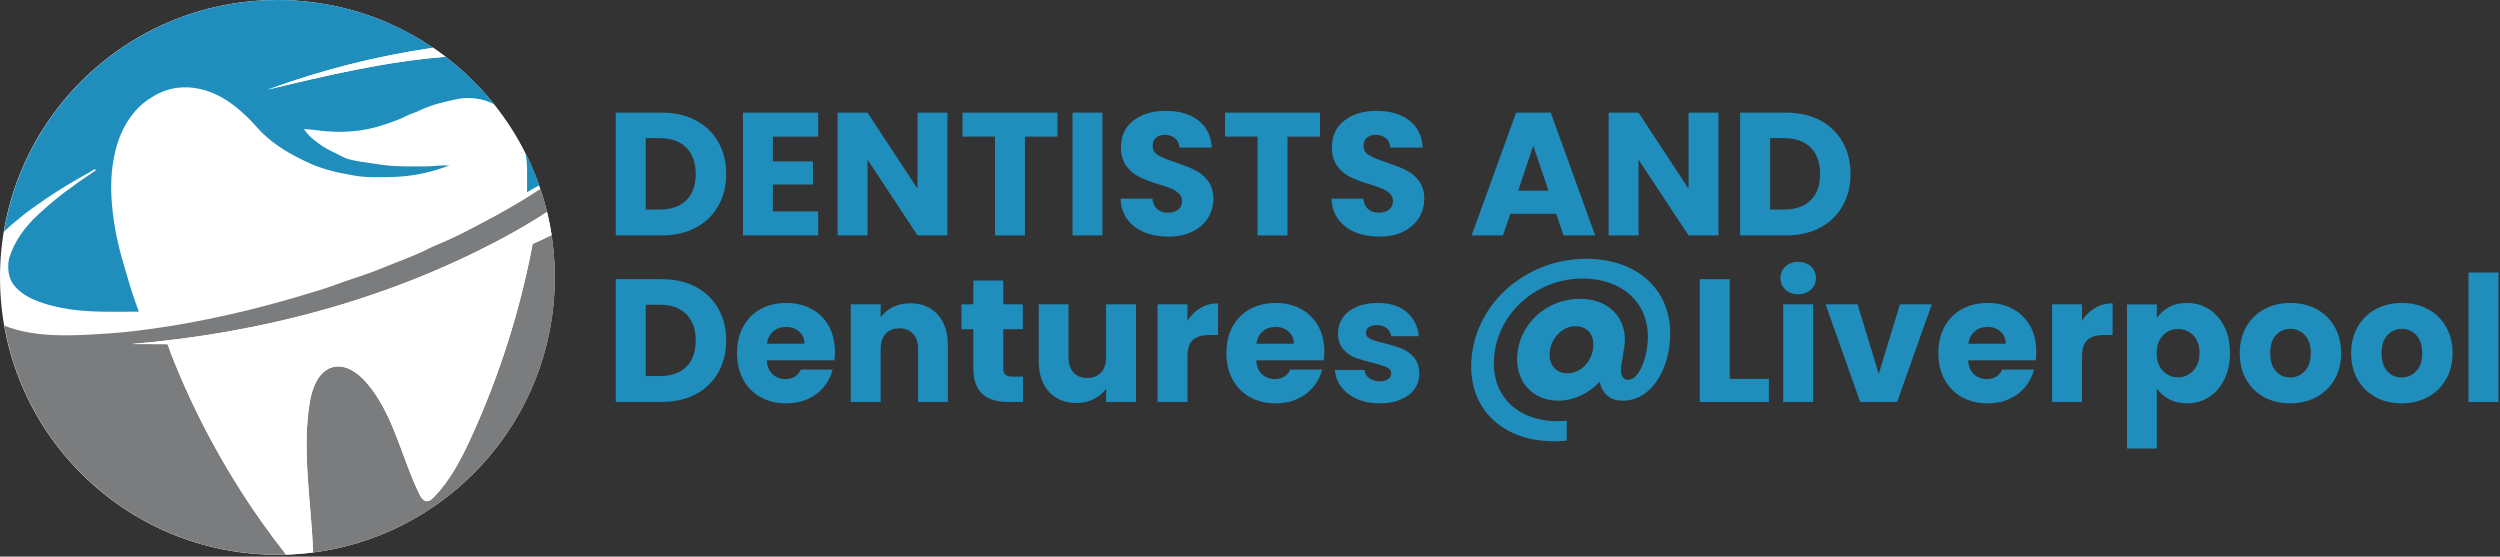 <?xml version="1.0" encoding="UTF-8"?>
<svg xmlns="http://www.w3.org/2000/svg" width="1096" height="244" viewBox="0 0 1096 244" fill="none">
  <rect x="0" y="0" width="1096" height="244" fill="#333333" stroke="none"/>
  <g clip-path="url(#clip0_7_45)">
    <path d="M695.33 113.46C668.12 113.46 644.97 134.45 644.97 160.8C644.97 180.06 659.31 193.45 681.25 193.45C683.06 193.45 684.95 193.34 686.84 193.16V184.43C685.46 184.57 684.11 184.65 682.8 184.65C665.87 184.65 654.9 174.37 654.9 159.34C654.9 138.95 672.44 122.11 693.77 122.11C711.13 122.11 722.45 132.56 722.45 147.76C722.45 155.1 719.17 166.5 713.73 166.5C711.66 166.5 710.62 164.86 710.62 162.09C710.62 159.41 712.35 152.42 712.35 149.05C712.35 138.43 704.58 131 692.57 131C677.54 131 665.1 142.83 665.1 157.52C665.1 168.23 672.7 175.66 683.07 175.66C689.89 175.66 696.55 172.46 701.3 167.37C702.25 171.86 705.19 175.66 711.41 175.66C724.54 175.66 732.23 160.89 732.23 146.2C732.21 126.85 717.7 113.46 695.33 113.46ZM687.12 163.65C682.37 163.65 679.35 160.37 679.35 155.53C679.35 149.22 684.27 143 690.75 143C695.5 143 698.52 146.2 698.52 151.03C698.53 158.03 693.26 163.65 687.12 163.65Z" fill="#208EBD"></path>
    <path d="M121.6 243.21C188.758 243.21 243.2 188.768 243.2 121.61C243.2 54.452 188.758 0.01 121.6 0.01C54.442 0.01 0 54.452 0 121.61C0 188.768 54.442 243.21 121.6 243.21Z" fill="white"></path>
    <path d="M231.08 80.26C231.08 81.59 231.07 82.92 231.06 84.25C232.85 83.26 234.63 82.25 236.39 81.22C234.66 76.29 232.62 71.51 230.29 66.9C230.45 67.67 230.6 68.45 230.72 69.23C231.18 72.34 231.09 75.48 231.07 78.62C231.08 79.16 231.08 79.71 231.08 80.26Z" fill="#208EBD"></path>
    <path d="M102.9 210.94C99.24 205.01 95.75 198.98 92.46 192.85C89.16 186.72 86.05 180.5 83.12 174.17C80.2 167.86 77.46 161.46 74.93 154.98C74.77 154.57 73.6 150.89 73.36 150.89C68.09 150.87 62.82 150.84 57.56 150.82C114.55 146.09 170.98 131.07 221.31 103.91C227.63 100.5 233.87 96.85 239.86 92.87C239.03 89.45 238.07 86.08 236.96 82.78C236.76 82.91 236.56 83.05 236.36 83.18C236.14 83.33 235.91 83.47 235.68 83.62C232.52 85.69 229.32 87.66 226.07 89.58C225.71 89.79 225.36 90 224.99 90.22C220.26 93 215.48 95.64 210.6 98.14C209.5 98.71 208.41 99.29 207.32 99.87C202.15 102.63 196.88 105.16 191.46 107.39C190.18 107.92 188.92 108.46 187.69 109.1C182.24 111.91 176.34 113.98 170.67 116.28C170.27 116.44 170.27 116.44 169.87 116.61C168.47 117.18 167.07 117.74 165.67 118.29C165.28 118.44 164.9 118.59 164.5 118.75C161.27 120 157.99 121.08 154.7 122.16C152.44 122.91 150.2 123.69 147.98 124.52C144.9 125.67 141.78 126.67 138.64 127.63C138.01 127.82 137.39 128.01 136.76 128.21C119.49 133.51 102.01 137.93 84.26 141.27C84.01 141.32 83.77 141.36 83.51 141.41C78.07 142.43 72.62 143.34 67.14 144.07C66.36 144.17 65.58 144.28 64.8 144.38C63.27 144.59 61.74 144.79 60.21 144.98C59.98 145.01 59.74 145.04 59.5 145.07C55.48 145.59 51.46 145.92 47.42 146.19C47.09 146.21 46.77 146.23 46.43 146.26C32.5 147.18 15.29 148.25 1.91 142.74C11.92 199.82 61.73 243.2 121.68 243.2C122.93 243.2 124.18 243.17 125.43 243.14C121.62 238.31 117.95 233.39 114.4 228.36C110.39 222.67 106.55 216.85 102.9 210.94Z" fill="#7B7C7E"></path>
    <path d="M206.64 191.57C202.26 201.16 197.35 210.72 189.94 218.2C189.2 218.94 188.34 219.71 187.3 219.74C185.68 219.79 184.59 218.14 183.88 216.7C175.91 200.37 172.53 181.4 160.61 167.68C156.95 163.48 151.66 159.66 146.22 160.87C139.72 162.34 136.84 169.92 135.77 176.5C132.28 198.06 136.42 220.02 137.25 241.84C137.25 241.96 137.25 242.08 137.25 242.2C197.05 234.55 243.28 183.47 243.28 121.59C243.28 115.26 242.78 109.06 241.85 102.99C239.12 104.39 236.34 105.72 233.52 106.94C228.01 136.11 218.96 164.59 206.64 191.57Z" fill="#7B7C7E"></path>
    <path d="M189.88 20.93C170.43 7.72 146.95 0 121.67 0C61.33 0 11.26 43.96 1.72 101.6C3.65 99.7 5.67 97.95 7.8 96.26C8.21 95.93 8.61 95.59 9.02 95.25C12.38 92.5 15.9 90.02 19.48 87.58C19.7 87.43 19.92 87.28 20.15 87.12C26.03 83.1 32.14 79.47 38.37 76.02C39.09 75.61 39.8 75.19 40.51 74.76C40.84 74.59 41.16 74.42 41.5 74.24C41.72 74.35 41.94 74.46 42.17 74.57C41.91 74.74 41.66 74.91 41.4 75.09C34.32 79.84 34.32 79.84 27.49 84.92C27.19 85.15 26.89 85.39 26.58 85.63C25.76 86.28 24.96 86.93 24.15 87.59C23.83 87.85 23.5 88.12 23.17 88.39C21.06 90.14 19.02 91.96 17.02 93.82C16.8 94.02 16.58 94.22 16.36 94.43C10.93 99.53 6.28 105.76 4.13 112.94C4.06 113.15 4 113.36 3.93 113.57C3.23 117.31 3.59 121.22 5.66 124.44C8.79 128.69 13.24 130.95 18.15 132.63C18.49 132.75 18.82 132.86 19.17 132.98C29.69 136.42 40.9 136.75 51.86 136.67C52.74 136.67 53.62 136.66 54.5 136.66C56.62 136.65 58.75 136.64 60.87 136.63C60.77 136.36 60.67 136.09 60.57 135.8C58.79 130.96 57.13 126.12 55.78 121.14C55.53 120.25 55.26 119.37 54.99 118.49C52.55 110.53 50.49 102.2 49.53 93.92C49.48 93.5 49.48 93.5 49.43 93.08C48.53 85.25 48.36 77.32 49.86 69.56C49.91 69.29 49.96 69.03 50.01 68.76C51.87 59.11 56.4 49.8 64.54 43.93C65.09 43.57 65.65 43.21 66.21 42.87C66.68 42.57 66.68 42.57 67.17 42.26C69.43 40.87 71.66 39.89 74.22 39.2C74.55 39.11 74.55 39.11 74.88 39.02C81.49 37.38 88.86 38.56 94.91 41.53C95.25 41.7 95.6 41.87 95.95 42.04C100.62 44.43 104.51 47.57 108.26 51.21C108.68 51.62 108.68 51.62 109.12 52.04C110.25 53.15 111.33 54.28 112.35 55.49C117.93 61.94 125.29 66.61 132.94 70.24C133.4 70.46 133.86 70.68 134.31 70.91C140.77 74.11 147.91 75.72 154.99 76.91C155.31 76.97 155.63 77.03 155.97 77.09C159.3 77.65 162.58 77.68 165.94 77.66C166.89 77.66 167.84 77.66 168.8 77.66C174.4 77.66 179.84 77.22 185.32 76C185.71 75.92 186.1 75.83 186.51 75.74C190.11 74.93 193.58 73.82 197.04 72.56C196.41 72.55 195.77 72.54 195.14 72.54C194.79 72.54 194.44 72.53 194.07 72.53C192.97 72.54 191.89 72.63 190.8 72.73C187.71 72.98 184.61 72.97 181.51 72.96C181.2 72.96 180.88 72.96 180.56 72.96C176.11 72.95 171.73 72.88 167.32 72.23C166.99 72.18 166.66 72.14 166.32 72.09C152.71 70.14 152.71 70.14 147.37 67.29C146.78 66.98 146.17 66.68 145.56 66.4C142.76 65.07 140.35 63.53 137.94 61.56C137.66 61.33 137.37 61.1 137.08 60.86C135.55 59.55 134.36 58.25 133.27 56.56C135.35 56.7 137.41 56.86 139.47 57.16C149.36 58.49 159.48 57.81 168.9 54.49C169.66 54.22 170.42 53.97 171.18 53.71C173.48 52.93 175.69 52.1 177.84 50.96C179.16 50.3 180.55 49.82 181.93 49.3C182.89 48.93 183.8 48.52 184.73 48.07C189.6 45.83 194.79 44.63 200.02 43.54C200.3 43.48 200.57 43.42 200.86 43.36C206.24 42.39 211.84 43.23 216.66 45.7C210.44 37.93 203.29 30.94 195.38 24.9C169.2 26.92 142.95 33.12 117.33 39.3C140.8 30.71 165.16 24.56 189.88 20.93Z" fill="#208EBD"></path>
    <path d="M241.86 103C241.34 99.58 240.66 96.21 239.86 92.89C233.87 96.87 227.62 100.5 221.31 103.91C170.99 131.07 114.55 146.08 57.56 150.82C62.83 150.84 68.1 150.86 73.36 150.88C73.6 150.88 74.78 154.57 74.93 154.97C77.47 161.45 80.2 167.86 83.12 174.17C86.04 180.49 89.16 186.72 92.46 192.85C95.76 198.98 99.24 205.01 102.9 210.93C106.56 216.85 110.39 222.66 114.4 228.35C117.94 233.38 121.62 238.3 125.42 243.13C129.42 243.01 133.37 242.7 137.26 242.2C137.26 242.08 137.26 241.96 137.26 241.84C136.44 220.02 132.28 198.05 135.78 176.5C136.85 169.92 139.72 162.33 146.22 160.87C151.66 159.65 156.95 163.47 160.61 167.68C172.54 181.39 175.92 200.36 183.89 216.69C184.6 218.14 185.68 219.79 187.3 219.73C188.34 219.7 189.2 218.93 189.94 218.19C197.36 210.71 202.27 201.14 206.64 191.56C218.97 164.57 228.01 136.09 233.52 106.93C236.34 105.73 239.12 104.4 241.86 103Z" fill="white"></path>
    <path d="M195.39 24.9C193.59 23.53 191.76 22.2 189.89 20.93C165.16 24.56 140.81 30.71 117.34 39.3C142.96 33.11 169.21 26.92 195.39 24.9Z" fill="white"></path>
    <path d="M305.01 52.75C309.25 55 312.54 58.16 314.86 62.22C317.19 66.28 318.35 70.98 318.35 76.29C318.35 81.56 317.19 86.23 314.86 90.32C312.53 94.41 309.24 97.58 304.97 99.83C300.7 102.08 295.76 103.2 290.13 103.2H269.96V49.38H290.13C295.81 49.38 300.77 50.5 305.01 52.75ZM300.87 87.79C303.63 85.08 305.01 81.25 305.01 76.29C305.01 71.33 303.63 67.47 300.87 64.71C298.11 61.95 294.25 60.57 289.29 60.57H283.08V91.86H289.29C294.25 91.86 298.11 90.5 300.87 87.79Z" fill="#208EBD"></path>
    <path d="M338.83 59.88V70.77H356.39V80.89H338.83V92.7H358.69V103.21H325.72V49.38H358.69V59.89H338.83V59.88Z" fill="#208EBD"></path>
    <path d="M415.36 103.21H402.25L380.32 70V103.2H367.2V49.38H380.31L402.24 82.74V49.38H415.35V103.21H415.36Z" fill="#208EBD"></path>
    <path d="M463.59 49.38V59.89H449.33V103.22H436.22V59.88H421.96V49.38H463.59Z" fill="#208EBD"></path>
    <path d="M483.3 49.38V103.21H470.19V49.38H483.3Z" fill="#208EBD"></path>
    <path d="M501.71 101.83C498.59 100.55 496.1 98.66 494.23 96.16C492.36 93.66 491.38 90.64 491.28 87.11H505.24C505.44 89.1 506.13 90.63 507.31 91.67C508.49 92.72 510.02 93.24 511.91 93.24C513.85 93.24 515.39 92.79 516.51 91.9C517.63 91.01 518.2 89.77 518.2 88.18C518.2 86.85 517.75 85.75 516.86 84.88C515.96 84.01 514.87 83.3 513.56 82.73C512.26 82.17 510.4 81.53 508 80.81C504.52 79.74 501.69 78.66 499.49 77.59C497.29 76.52 495.4 74.93 493.82 72.84C492.23 70.74 491.44 68.01 491.44 64.63C491.44 59.62 493.25 55.7 496.88 52.86C500.51 50.02 505.24 48.6 511.07 48.6C517 48.6 521.78 50.02 525.41 52.86C529.04 55.7 530.98 59.65 531.24 64.71H517.05C516.95 62.97 516.31 61.6 515.13 60.61C513.95 59.61 512.45 59.11 510.61 59.11C509.02 59.11 507.75 59.53 506.78 60.38C505.81 61.22 505.32 62.44 505.32 64.02C505.32 65.76 506.14 67.11 507.77 68.08C509.41 69.05 511.96 70.1 515.44 71.22C518.92 72.4 521.74 73.52 523.91 74.59C526.08 75.66 527.96 77.22 529.55 79.27C531.13 81.32 531.93 83.95 531.93 87.17C531.93 90.24 531.15 93.02 529.59 95.53C528.03 98.03 525.77 100.03 522.8 101.51C519.83 102.99 516.33 103.73 512.29 103.73C508.35 103.74 504.82 103.11 501.71 101.83Z" fill="#208EBD"></path>
    <path d="M578.69 49.38V59.89H564.43V103.22H551.32V59.88H537.06V49.38H578.69Z" fill="#208EBD"></path>
    <path d="M594.18 101.83C591.06 100.55 588.57 98.66 586.7 96.16C584.83 93.66 583.85 90.64 583.75 87.11H597.71C597.91 89.1 598.6 90.63 599.78 91.67C600.96 92.72 602.49 93.24 604.38 93.24C606.32 93.24 607.86 92.79 608.98 91.9C610.1 91.01 610.67 89.77 610.67 88.18C610.67 86.85 610.22 85.75 609.33 84.88C608.43 84.01 607.34 83.3 606.03 82.73C604.73 82.17 602.87 81.53 600.47 80.81C596.99 79.74 594.16 78.66 591.96 77.59C589.76 76.52 587.87 74.93 586.29 72.84C584.7 70.74 583.91 68.01 583.91 64.63C583.91 59.62 585.72 55.7 589.35 52.86C592.98 50.02 597.71 48.6 603.54 48.6C609.47 48.6 614.25 50.02 617.88 52.86C621.51 55.7 623.45 59.65 623.71 64.71H609.52C609.42 62.97 608.78 61.6 607.6 60.61C606.42 59.61 604.92 59.11 603.08 59.11C601.49 59.11 600.22 59.53 599.25 60.38C598.28 61.22 597.79 62.44 597.79 64.02C597.79 65.76 598.61 67.11 600.24 68.08C601.88 69.05 604.43 70.1 607.91 71.22C611.39 72.4 614.21 73.52 616.38 74.59C618.55 75.66 620.43 77.22 622.02 79.27C623.6 81.32 624.4 83.95 624.4 87.17C624.4 90.24 623.62 93.02 622.06 95.53C620.5 98.03 618.24 100.03 615.27 101.51C612.3 102.99 608.8 103.73 604.76 103.73C600.83 103.74 597.3 103.11 594.18 101.83Z" fill="#208EBD"></path>
    <path d="M682.22 93.7H662.13L658.91 103.21H645.18L664.66 49.38H679.84L699.32 103.21H685.44L682.22 93.7ZM678.84 83.58L672.17 63.87L665.58 83.58H678.84Z" fill="#208EBD"></path>
    <path d="M753.38 103.21H740.27L718.33 70V103.2H705.22V49.38H718.33L740.26 82.74V49.38H753.37V103.21H753.38Z" fill="#208EBD"></path>
    <path d="M797.93 52.75C802.17 55 805.46 58.16 807.78 62.22C810.11 66.28 811.27 70.98 811.27 76.29C811.27 81.56 810.11 86.23 807.78 90.32C805.45 94.41 802.16 97.58 797.89 99.83C793.62 102.08 788.67 103.2 783.05 103.2H762.88V49.38H783.05C788.73 49.38 793.69 50.5 797.93 52.75ZM793.79 87.79C796.55 85.08 797.93 81.25 797.93 76.29C797.93 71.33 796.55 67.47 793.79 64.71C791.03 61.95 787.17 60.57 782.21 60.57H776V91.86H782.21C787.17 91.86 791.03 90.5 793.79 87.79Z" fill="#208EBD"></path>
    <path d="M305.01 125.76C309.25 128.01 312.54 131.17 314.86 135.23C317.19 139.29 318.35 143.99 318.35 149.3C318.35 154.57 317.19 159.24 314.86 163.33C312.53 167.42 309.24 170.59 304.97 172.84C300.7 175.09 295.76 176.21 290.13 176.21H269.96V122.38H290.13C295.81 122.39 300.77 123.51 305.01 125.76ZM300.87 160.81C303.63 158.1 305.01 154.27 305.01 149.31C305.01 144.35 303.63 140.49 300.87 137.73C298.11 134.97 294.25 133.59 289.29 133.59H283.08V164.88H289.29C294.25 164.87 298.11 163.52 300.87 160.81Z" fill="#208EBD"></path>
    <path d="M365.82 157.97H336.14C336.34 160.63 337.2 162.66 338.71 164.07C340.22 165.48 342.07 166.18 344.27 166.18C347.54 166.18 349.82 164.8 351.09 162.04H365.05C364.33 164.85 363.04 167.38 361.18 169.63C359.31 171.88 356.97 173.64 354.16 174.92C351.35 176.2 348.2 176.84 344.73 176.84C340.54 176.84 336.81 175.95 333.53 174.16C330.26 172.37 327.7 169.82 325.86 166.49C324.02 163.17 323.1 159.28 323.1 154.83C323.1 150.38 324.01 146.5 325.82 143.17C327.63 139.85 330.18 137.29 333.45 135.5C336.72 133.71 340.48 132.82 344.72 132.82C348.86 132.82 352.54 133.69 355.76 135.43C358.98 137.17 361.5 139.65 363.31 142.87C365.12 146.09 366.03 149.85 366.03 154.14C366.05 155.36 365.98 156.64 365.82 157.97ZM352.63 150.69C352.63 148.44 351.86 146.65 350.33 145.32C348.8 143.99 346.88 143.33 344.58 143.33C342.38 143.33 340.53 143.97 339.02 145.25C337.51 146.53 336.58 148.34 336.22 150.69H352.63Z" fill="#208EBD"></path>
    <path d="M411.03 137.84C414.02 141.09 415.52 145.55 415.52 151.22V176.22H402.48V152.98C402.48 150.12 401.74 147.89 400.26 146.31C398.78 144.73 396.78 143.93 394.28 143.93C391.77 143.93 389.78 144.72 388.3 146.31C386.82 147.9 386.08 150.12 386.08 152.98V176.22H372.97V133.43H386.08V139.1C387.41 137.21 389.2 135.71 391.45 134.61C393.7 133.51 396.23 132.96 399.04 132.96C404.04 132.97 408.04 134.6 411.03 137.84Z" fill="#208EBD"></path>
    <path d="M448.49 165.1V176.22H441.82C437.07 176.22 433.36 175.06 430.7 172.73C428.04 170.4 426.71 166.61 426.71 161.34V144.32H421.5V133.43H426.71V123H439.82V133.43H448.41V144.32H439.82V161.5C439.82 162.78 440.13 163.7 440.74 164.26C441.35 164.82 442.38 165.1 443.81 165.1H448.49Z" fill="#208EBD"></path>
    <path d="M498.03 133.43V176.22H484.92V170.39C483.59 172.28 481.79 173.8 479.51 174.95C477.23 176.1 474.72 176.68 471.96 176.68C468.69 176.68 465.8 175.95 463.29 174.49C460.79 173.03 458.84 170.92 457.46 168.16C456.08 165.4 455.39 162.15 455.39 158.42V133.42H468.43V156.66C468.43 159.52 469.17 161.75 470.65 163.33C472.13 164.92 474.13 165.71 476.63 165.71C479.19 165.71 481.2 164.92 482.69 163.33C484.17 161.75 484.91 159.52 484.91 156.66V133.42H498.03V133.43Z" fill="#208EBD"></path>
    <path d="M526.32 135C528.62 133.65 531.18 132.97 533.99 132.97V146.85H530.39C527.12 146.85 524.66 147.55 523.03 148.96C521.39 150.37 520.58 152.83 520.58 156.36V176.22H507.47V133.43H520.58V140.56C522.1 138.21 524.02 136.36 526.32 135Z" fill="#208EBD"></path>
    <path d="M580.38 157.97H550.7C550.9 160.63 551.76 162.66 553.27 164.07C554.78 165.48 556.63 166.18 558.83 166.18C562.1 166.18 564.38 164.8 565.65 162.04H579.61C578.89 164.85 577.6 167.38 575.74 169.63C573.87 171.88 571.53 173.64 568.72 174.92C565.91 176.2 562.76 176.84 559.29 176.84C555.1 176.84 551.37 175.95 548.09 174.16C544.82 172.37 542.26 169.82 540.42 166.49C538.58 163.17 537.66 159.28 537.66 154.83C537.66 150.38 538.57 146.5 540.38 143.17C542.19 139.85 544.74 137.29 548.01 135.5C551.28 133.71 555.04 132.82 559.28 132.82C563.42 132.82 567.1 133.69 570.32 135.43C573.54 137.17 576.06 139.65 577.87 142.87C579.68 146.09 580.59 149.85 580.59 154.14C580.61 155.36 580.54 156.64 580.38 157.97ZM567.19 150.69C567.19 148.44 566.42 146.65 564.89 145.32C563.36 143.99 561.44 143.33 559.14 143.33C556.94 143.33 555.09 143.97 553.58 145.25C552.07 146.53 551.14 148.34 550.78 150.69H567.19Z" fill="#208EBD"></path>
    <path d="M594.95 174.92C592.04 173.64 589.74 171.89 588.05 169.67C586.36 167.45 585.42 164.95 585.21 162.19H598.17C598.32 163.67 599.01 164.87 600.24 165.79C601.47 166.71 602.97 167.17 604.76 167.17C606.4 167.17 607.66 166.85 608.56 166.21C609.45 165.57 609.9 164.74 609.9 163.72C609.9 162.49 609.26 161.59 607.98 161C606.7 160.41 604.63 159.76 601.77 159.04C598.7 158.32 596.15 157.57 594.1 156.78C592.05 155.99 590.29 154.74 588.81 153.02C587.33 151.31 586.59 148.99 586.59 146.08C586.59 143.63 587.27 141.39 588.62 139.37C589.97 137.35 591.97 135.75 594.6 134.58C597.23 133.4 600.36 132.82 603.99 132.82C609.36 132.82 613.59 134.15 616.68 136.81C619.77 139.47 621.55 143 622.01 147.39H609.89C609.68 145.91 609.03 144.73 607.93 143.86C606.83 142.99 605.39 142.56 603.6 142.56C602.07 142.56 600.89 142.85 600.07 143.44C599.25 144.03 598.84 144.83 598.84 145.86C598.84 147.09 599.49 148.01 600.8 148.62C602.1 149.23 604.14 149.85 606.9 150.46C610.07 151.28 612.65 152.08 614.65 152.88C616.64 153.67 618.39 154.95 619.9 156.71C621.41 158.47 622.19 160.84 622.24 163.8C622.24 166.31 621.54 168.54 620.13 170.51C618.72 172.48 616.7 174.03 614.07 175.15C611.44 176.27 608.38 176.84 604.91 176.84C601.19 176.84 597.87 176.2 594.95 174.92Z" fill="#208EBD"></path>
    <path d="M758.3 166.1H775.48V176.22H745.19V122.39H758.3V166.1Z" fill="#208EBD"></path>
    <path d="M782.73 126.95C781.27 125.6 780.54 123.92 780.54 121.93C780.54 119.89 781.27 118.19 782.73 116.83C784.19 115.48 786.07 114.8 788.37 114.8C790.62 114.8 792.47 115.48 793.93 116.83C795.39 118.19 796.12 119.89 796.12 121.93C796.12 123.92 795.39 125.6 793.93 126.95C792.47 128.31 790.62 128.98 788.37 128.98C786.06 128.98 784.18 128.31 782.73 126.95ZM794.88 133.43V176.22H781.77V133.43H794.88Z" fill="#208EBD"></path>
    <path d="M823.64 163.95L832.92 133.43H846.88L831.7 176.22H815.52L800.34 133.43H814.37L823.64 163.95Z" fill="#208EBD"></path>
    <path d="M892.5 157.97H862.82C863.02 160.63 863.88 162.66 865.39 164.07C866.9 165.48 868.75 166.18 870.95 166.18C874.22 166.18 876.5 164.8 877.77 162.04H891.73C891.01 164.85 889.72 167.38 887.86 169.63C885.99 171.88 883.65 173.64 880.84 174.92C878.03 176.2 874.88 176.84 871.41 176.84C867.22 176.84 863.49 175.95 860.21 174.16C856.94 172.37 854.38 169.82 852.54 166.49C850.7 163.17 849.78 159.28 849.78 154.83C849.78 150.38 850.69 146.5 852.5 143.17C854.31 139.85 856.86 137.29 860.13 135.5C863.4 133.71 867.16 132.82 871.4 132.82C875.54 132.82 879.22 133.69 882.44 135.43C885.66 137.17 888.18 139.65 889.99 142.87C891.8 146.09 892.71 149.85 892.71 154.14C892.73 155.36 892.65 156.64 892.5 157.97ZM879.31 150.69C879.31 148.44 878.54 146.65 877.01 145.32C875.48 143.99 873.56 143.33 871.26 143.33C869.06 143.33 867.21 143.97 865.7 145.25C864.19 146.53 863.26 148.34 862.9 150.69H879.31Z" fill="#208EBD"></path>
    <path d="M918.49 135C920.79 133.65 923.35 132.97 926.16 132.97V146.85H922.56C919.29 146.85 916.83 147.55 915.2 148.96C913.56 150.37 912.75 152.83 912.75 156.36V176.22H899.64V133.43H912.75V140.56C914.28 138.21 916.19 136.36 918.49 135Z" fill="#208EBD"></path>
    <path d="M950.85 134.66C953.1 133.43 955.73 132.82 958.75 132.82C962.28 132.82 965.47 133.71 968.34 135.5C971.2 137.29 973.46 139.85 975.13 143.17C976.79 146.49 977.62 150.35 977.62 154.75C977.62 159.15 976.79 163.02 975.13 166.37C973.47 169.72 971.21 172.3 968.34 174.12C965.48 175.94 962.28 176.84 958.75 176.84C955.78 176.84 953.16 176.23 950.89 175C948.61 173.77 946.84 172.19 945.56 170.25V196.63H932.45V133.44H945.56V139.5C946.84 137.5 948.6 135.89 950.85 134.66ZM961.55 147.04C959.73 145.17 957.5 144.24 954.84 144.24C952.23 144.24 950.02 145.19 948.21 147.08C946.39 148.97 945.49 151.55 945.49 154.83C945.49 158.1 946.4 160.68 948.21 162.58C950.02 164.47 952.24 165.42 954.84 165.42C957.45 165.42 959.67 164.46 961.51 162.54C963.35 160.62 964.27 158.03 964.27 154.76C964.27 151.48 963.36 148.91 961.55 147.04Z" fill="#208EBD"></path>
    <path d="M992.68 174.15C989.33 172.36 986.7 169.81 984.78 166.48C982.86 163.16 981.9 159.27 981.9 154.82C981.9 150.42 982.87 146.55 984.81 143.2C986.75 139.85 989.41 137.28 992.78 135.49C996.15 133.7 999.94 132.81 1004.13 132.81C1008.32 132.81 1012.1 133.7 1015.48 135.49C1018.85 137.28 1021.51 139.85 1023.45 143.2C1025.39 146.55 1026.36 150.42 1026.36 154.82C1026.36 159.22 1025.38 163.09 1023.41 166.44C1021.44 169.79 1018.76 172.36 1015.36 174.15C1011.96 175.94 1008.16 176.83 1003.97 176.83C999.8 176.84 996.03 175.94 992.68 174.15ZM1010.4 162.73C1012.16 160.89 1013.05 158.26 1013.05 154.83C1013.05 151.41 1012.19 148.77 1010.48 146.93C1008.77 145.09 1006.66 144.17 1004.15 144.17C1001.59 144.17 999.47 145.08 997.79 146.89C996.1 148.71 995.26 151.35 995.26 154.83C995.26 158.26 996.09 160.89 997.75 162.73C999.41 164.57 1001.49 165.49 1004 165.49C1006.5 165.49 1008.63 164.57 1010.4 162.73Z" fill="#208EBD"></path>
    <path d="M1041.53 174.15C1038.18 172.36 1035.55 169.81 1033.63 166.48C1031.71 163.16 1030.75 159.27 1030.75 154.82C1030.75 150.42 1031.72 146.55 1033.66 143.2C1035.6 139.85 1038.26 137.28 1041.63 135.49C1045 133.7 1048.79 132.81 1052.98 132.81C1057.17 132.81 1060.95 133.7 1064.33 135.49C1067.7 137.28 1070.36 139.85 1072.3 143.2C1074.24 146.55 1075.21 150.42 1075.21 154.82C1075.21 159.22 1074.23 163.09 1072.26 166.44C1070.29 169.79 1067.61 172.36 1064.21 174.15C1060.81 175.94 1057.01 176.83 1052.82 176.83C1048.65 176.84 1044.88 175.94 1041.53 174.15ZM1059.24 162.73C1061 160.89 1061.89 158.26 1061.89 154.83C1061.89 151.41 1061.03 148.77 1059.32 146.93C1057.61 145.09 1055.5 144.17 1052.99 144.17C1050.43 144.17 1048.31 145.08 1046.63 146.89C1044.94 148.71 1044.1 151.35 1044.1 154.83C1044.1 158.26 1044.93 160.89 1046.59 162.73C1048.25 164.57 1050.33 165.49 1052.84 165.49C1055.34 165.49 1057.48 164.57 1059.24 162.73Z" fill="#208EBD"></path>
    <path d="M1095.32 119.48V176.23H1082.21V119.48H1095.32Z" fill="#208EBD"></path>
  </g>
  <defs>
    <clipPath id="clip0_7_45">
      <rect width="1095.32" height="243.21" fill="white"></rect>
    </clipPath>
  </defs>
</svg>
